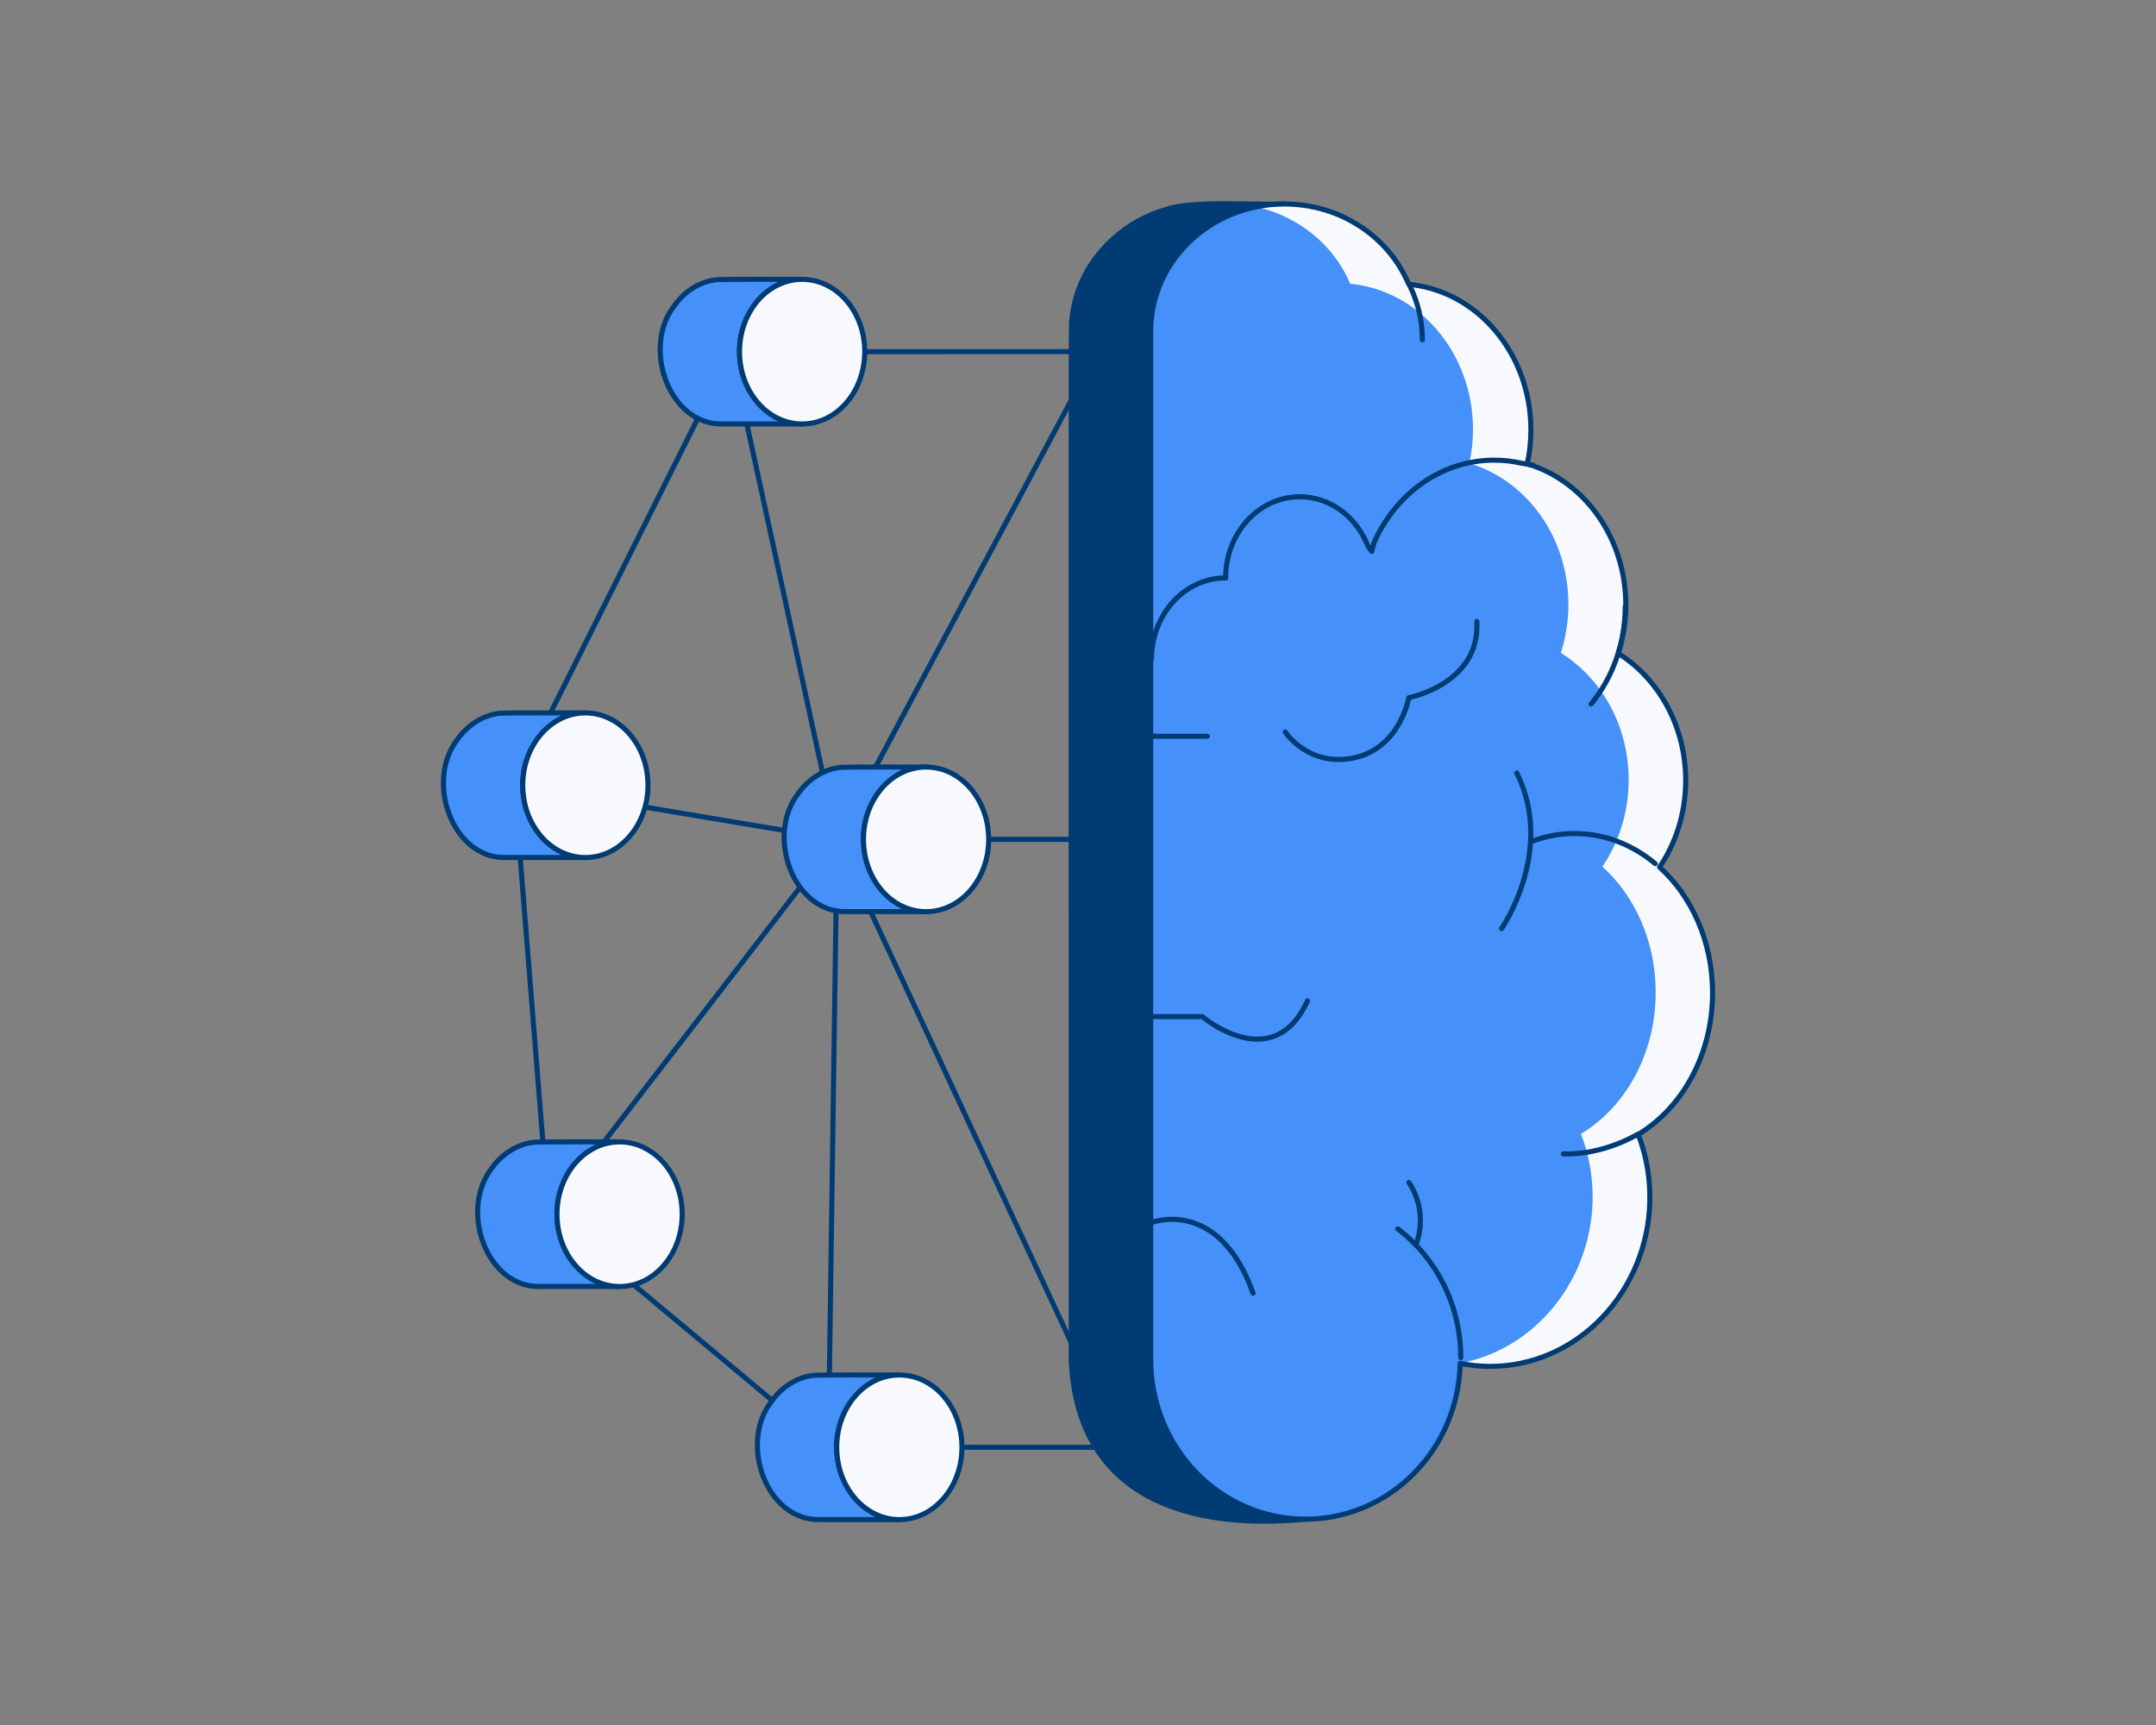 <?xml version="1.0" encoding="utf-8"?>
<!-- Generator: Adobe Illustrator 26.3.1, SVG Export Plug-In . SVG Version: 6.00 Build 0)  -->
<svg version="1.1" data-id="brain_1_00000102527033374297543980000007956094961770234755_"
	 xmlns="http://www.w3.org/2000/svg" xmlns:xlink="http://www.w3.org/1999/xlink" x="0px" y="0px" viewBox="0 0 1280 1024"
	 style="enable-background:new 0 0 1280 1024;" xml:space="preserve">
<rect x="0" y="0" width="1280" height="1024" fill="#808080" stroke="none"/>
<style type="text/css">
	.st0{fill:none;stroke:#003B73;stroke-width:3;stroke-linecap:round;stroke-linejoin:round;stroke-miterlimit:10;}
	.st1{enable-background:new    ;}
	.st2{fill:#003B73;stroke:#003B73;stroke-width:3;stroke-linecap:round;stroke-linejoin:round;stroke-miterlimit:10;}
	.st3{fill:#4590F9;}
	.st4{fill:#F7F9FF;}
	.st5{fill:#4590F9;stroke:#003B73;stroke-width:3;stroke-linecap:round;stroke-linejoin:round;stroke-miterlimit:10;}
	.st6{fill:#F7F9FF;stroke:#003B73;stroke-width:3;stroke-linecap:round;stroke-linejoin:round;stroke-miterlimit:10;}
</style>
<g id="brain_1">
	<g id="lines_00000001637743714129196460000008205257481197096629_">
		<line class="st0" x1="434.08" y1="208.75" x2="651.36" y2="208.74"/>
		<line class="st0" x1="496.93" y1="498.24" x2="651.36" y2="498.24"/>
		<line class="st0" x1="491.79" y1="859.14" x2="664.85" y2="859.14"/>
		<line class="st0" x1="496.93" y1="498.24" x2="651.36" y2="208.74"/>
		<line class="st0" x1="496.93" y1="498.24" x2="664.85" y2="859.14"/>
		<line class="st0" x1="325.71" y1="720.51" x2="496.93" y2="498.24"/>
		<line class="st0" x1="434.08" y1="208.75" x2="305.39" y2="466.11"/>
		<line class="st0" x1="496.93" y1="498.24" x2="305.39" y2="466.11"/>
		<line class="st0" x1="305.39" y1="466.11" x2="325.71" y2="720.51"/>
		<line class="st0" x1="491.79" y1="859.14" x2="325.71" y2="720.51"/>
		<line class="st0" x1="491.79" y1="859.14" x2="496.93" y2="498.24"/>
		<line class="st0" x1="434.08" y1="208.75" x2="496.93" y2="498.24"/>
	</g>
	<g id="brain_00000101091911477688463980000014696889265210418835_" class="st1">
		<path class="st2" d="M683.18,807.02c0.18-3.76-0.31-611.81,0.15-615.06c0.51-7.78,2.28-15.45,5.23-22.65
			c11.74-29.36,42.69-48.56,74.02-48.22c-16.53,0.83-54.7-2.27-70.16,3.22c-23.71,6.67-44.12,24.85-52.28,48.24
			c-2.24,6.23-3.55,12.79-4,19.39c-0.48,2.73,0.02,611.91-0.16,615.07c3.32,81.92,69.37,101.47,139.09,94.8
			C724.32,901.83,683.18,859.38,683.18,807.02z"/>
		<path class="st3" d="M762.58,121.1c33.49,0,62.11,19.75,73.78,47.68c40.63,3.81,72.52,41.06,72.52,86.46
			c0,6.93-0.77,13.67-2.16,20.12c33.71,10.03,58.5,43.71,58.5,83.75c0,10.09-1.59,19.76-4.48,28.77
			c23.91,14.96,40.04,43.1,40.04,75.38c0,19.29-5.77,37.1-15.5,51.51c19.15,17.36,31.46,44.31,31.46,74.59
			c0,36.55-17.91,68.24-44.15,84.06c3.53,9.12,5.83,18.97,6.61,29.37c4.13,54.38-34.17,102.68-85.54,107.88
			c-2.99,0.3-5.97,0.45-8.91,0.45c-6.09,0-12.06-0.63-17.84-1.84c-1.18,51.31-41.83,92.53-91.84,92.53
			c-50.76,0-91.9-42.45-91.9-94.81V195.38C683.95,154.24,719.19,121.1,762.58,121.1z"/>
		<path class="st4" d="M971.84,673.12c3.56,9.11,5.86,18.97,6.66,29.36c4.14,54.38-34.37,102.69-86.02,107.88
			c-8.76,0.88-17.33,0.45-25.54-1.13c47.72-8.96,82.23-55.13,78.29-106.75c-0.8-10.39-3.1-20.25-6.66-29.36
			c26.38-15.83,44.4-47.51,44.4-84.06c0-30.29-12.39-57.24-31.65-74.6c9.8-14.41,15.59-32.24,15.59-51.52
			c0-32.29-16.21-60.42-40.26-75.38c2.91-9.01,4.5-18.69,4.5-28.76c0-40.03-24.93-73.73-58.83-83.76
			c1.42-6.45,2.19-13.18,2.19-20.12c0-45.4-32.07-82.64-72.92-86.47c-9.74-23.21-31.27-40.76-57.59-46.04
			c5.37-1.08,10.94-1.65,16.66-1.65c33.67,0,62.45,19.75,74.19,47.68c40.85,3.82,72.92,41.06,72.92,86.47
			c0,6.93-0.77,13.67-2.19,20.12c33.9,10.02,58.83,43.72,58.83,83.76c0,10.07-1.59,19.75-4.5,28.76
			c24.05,14.96,40.26,43.09,40.26,75.38c0,19.29-5.79,37.11-15.59,51.52c19.25,17.36,31.65,44.31,31.65,74.6
			C1016.24,625.6,998.22,657.29,971.84,673.12z"/>
		<path class="st0" d="M762.58,121.1c33.49,0,62.11,19.75,73.78,47.68c40.63,3.81,72.52,41.06,72.52,86.46
			c0,6.93-0.77,13.67-2.16,20.12c33.71,10.03,58.5,43.71,58.5,83.75c0,10.09-1.59,19.76-4.48,28.77
			c23.91,14.96,40.04,43.1,40.04,75.38c0,19.29-5.77,37.1-15.5,51.51c19.15,17.36,31.46,44.31,31.46,74.59
			c0,36.55-17.91,68.24-44.15,84.06c3.53,9.12,5.83,18.97,6.61,29.37c4.13,54.38-34.17,102.68-85.54,107.88
			c-2.99,0.3-5.97,0.45-8.91,0.45c-6.09,0-12.06-0.63-17.84-1.84c-1.18,51.31-41.83,92.53-91.84,92.53
			c-50.76,0-91.9-42.45-91.9-94.81V195.38C683.95,154.24,719.19,121.1,762.58,121.1z"/>
		<path class="st0" d="M964.88,359.95c0,22.29-7.67,42.62-20.28,57.99"/>
		<path class="st0" d="M910.1,276.14l-7.03-1.23c-5.16-1.16-10.5-1.76-15.97-1.76c-31.47,0-58.66,20.09-71.46,49.2l-1.24,4.94
			l-2.26-3.08c-6.7-17.24-22.31-29.33-40.5-29.33c-24.3,0-43.99,21.57-43.99,48.18"/>
		<path class="st0" d="M683.65,391.24c0-26.61,19.7-48.18,43.99-48.18"/>
		<path class="st0" d="M909.76,499.32c7.9-2.93,16.31-4.51,25.05-4.51c17.88,0,34.42,6.62,47.89,17.86"/>
		<path class="st0" d="M829.84,729.46c22.68,17.26,37.4,45.05,37.4,76.39"/>
		<path class="st0" d="M837.08,169.83c4.72,9.68,7.36,20.48,7.36,31.86"/>
		<path class="st0" d="M891.46,551.26c0,0,32.05-46.2,9.05-92.39"/>
		<path class="st0" d="M836.41,701.95c0,0,12.07,15.67,4.2,37.12"/>
		<path class="st0" d="M683.65,725.72c0,0,39.74-15.47,60.29,41.93"/>
		<path class="st0" d="M683.76,603.47h30.04c0,0,41.89,35.66,62.44-9.34"/>
		<path class="st0" d="M763.02,434.53c0,0,13.94,21.22,41.1,15.28s32.29-35.66,32.29-35.66s42.57-8.15,40.37-45.25"/>
		<line class="st0" x1="683.76" y1="437.08" x2="716.78" y2="437.08"/>
		<path class="st0" d="M928.15,684.97c2.94,0,21.53,1.04,44.52-11.79"/>
	</g>
	<g id="connectors">
		<g id="connector_00000073684204726691132320000013797631600888144547_" class="st1">
			<path class="st5" d="M512.64,498.26c-0.49-20.77,15.05-43.04,37.17-42.92c-2.61,0.11-50.84-0.34-51.96,0.36
				c-9.59,1.36-18.12,7.23-23.72,15.01c-19.86,25.02-3.22,71.4,28.5,70.45c0,0,47.18,0,47.18,0
				C529.28,541.17,512.64,521.96,512.64,498.26z"/>
			<path class="st6" d="M549.81,455.34c20.52,0,37.16,19.21,37.16,42.92s-16.64,42.92-37.16,42.92c-20.53,0-37.17-19.21-37.17-42.92
				S529.28,455.34,549.81,455.34z"/>
		</g>
		<g id="connector_00000178887723061685837930000003379247867801941143_" class="st1">
			<path class="st5" d="M310.36,466.13c-0.49-20.77,15.05-43.04,37.17-42.92c-2.61,0.11-50.84-0.34-51.96,0.36
				c-9.59,1.36-18.12,7.23-23.72,15.01c-19.86,25.02-3.22,71.4,28.5,70.45c0,0,47.18,0,47.18,0
				C327,509.04,310.36,489.83,310.36,466.13z"/>
			<path class="st6" d="M347.53,423.21c20.52,0,37.16,19.21,37.16,42.92c0,23.7-16.64,42.92-37.16,42.92
				c-20.53,0-37.17-19.21-37.17-42.92C310.36,442.42,327,423.21,347.53,423.21z"/>
		</g>
		<g id="connector_00000134249664239671055000000014608367544043999878_" class="st1">
			<path class="st5" d="M439.05,208.75c-0.49-20.77,15.05-43.04,37.17-42.92c-2.61,0.11-50.84-0.34-51.96,0.36
				c-9.59,1.36-18.12,7.23-23.72,15.01c-19.86,25.02-3.22,71.4,28.5,70.45c0,0,47.18,0,47.18,0
				C455.69,251.66,439.05,232.45,439.05,208.75z"/>
			<path class="st6" d="M476.22,165.83c20.52,0,37.16,19.21,37.16,42.92s-16.64,42.92-37.16,42.92c-20.53,0-37.17-19.21-37.17-42.92
				S455.69,165.83,476.22,165.83z"/>
		</g>
		<g id="connector_00000121237620863962652930000014325391020403709875_" class="st1">
			<path class="st5" d="M330.68,720.78c-0.49-20.77,15.05-43.04,37.17-42.92c-2.61,0.11-50.84-0.34-51.96,0.36
				c-9.59,1.36-18.12,7.23-23.72,15.01c-19.86,25.02-3.22,71.4,28.5,70.45c0,0,47.18,0,47.18,0
				C347.32,763.7,330.68,744.48,330.68,720.78z"/>
			<path class="st6" d="M367.85,677.86c20.52,0,37.16,19.21,37.16,42.92s-16.64,42.92-37.16,42.92c-20.53,0-37.17-19.21-37.17-42.92
				S347.32,677.86,367.85,677.86z"/>
		</g>
		<g id="connector" class="st1">
			<path class="st5" d="M496.76,859.14c-0.49-20.77,15.05-43.04,37.17-42.92c-2.61,0.11-50.84-0.34-51.96,0.36
				c-9.59,1.36-18.12,7.23-23.72,15.01c-19.86,25.02-3.22,71.4,28.5,70.45c0,0,47.18,0,47.18,0
				C513.4,902.06,496.76,882.84,496.76,859.14z"/>
			<path class="st6" d="M533.93,816.23c20.52,0,37.16,19.21,37.16,42.92s-16.64,42.92-37.16,42.92c-20.53,0-37.17-19.21-37.17-42.92
				S513.4,816.23,533.93,816.23z"/>
		</g>
	</g>
</g>
</svg>
